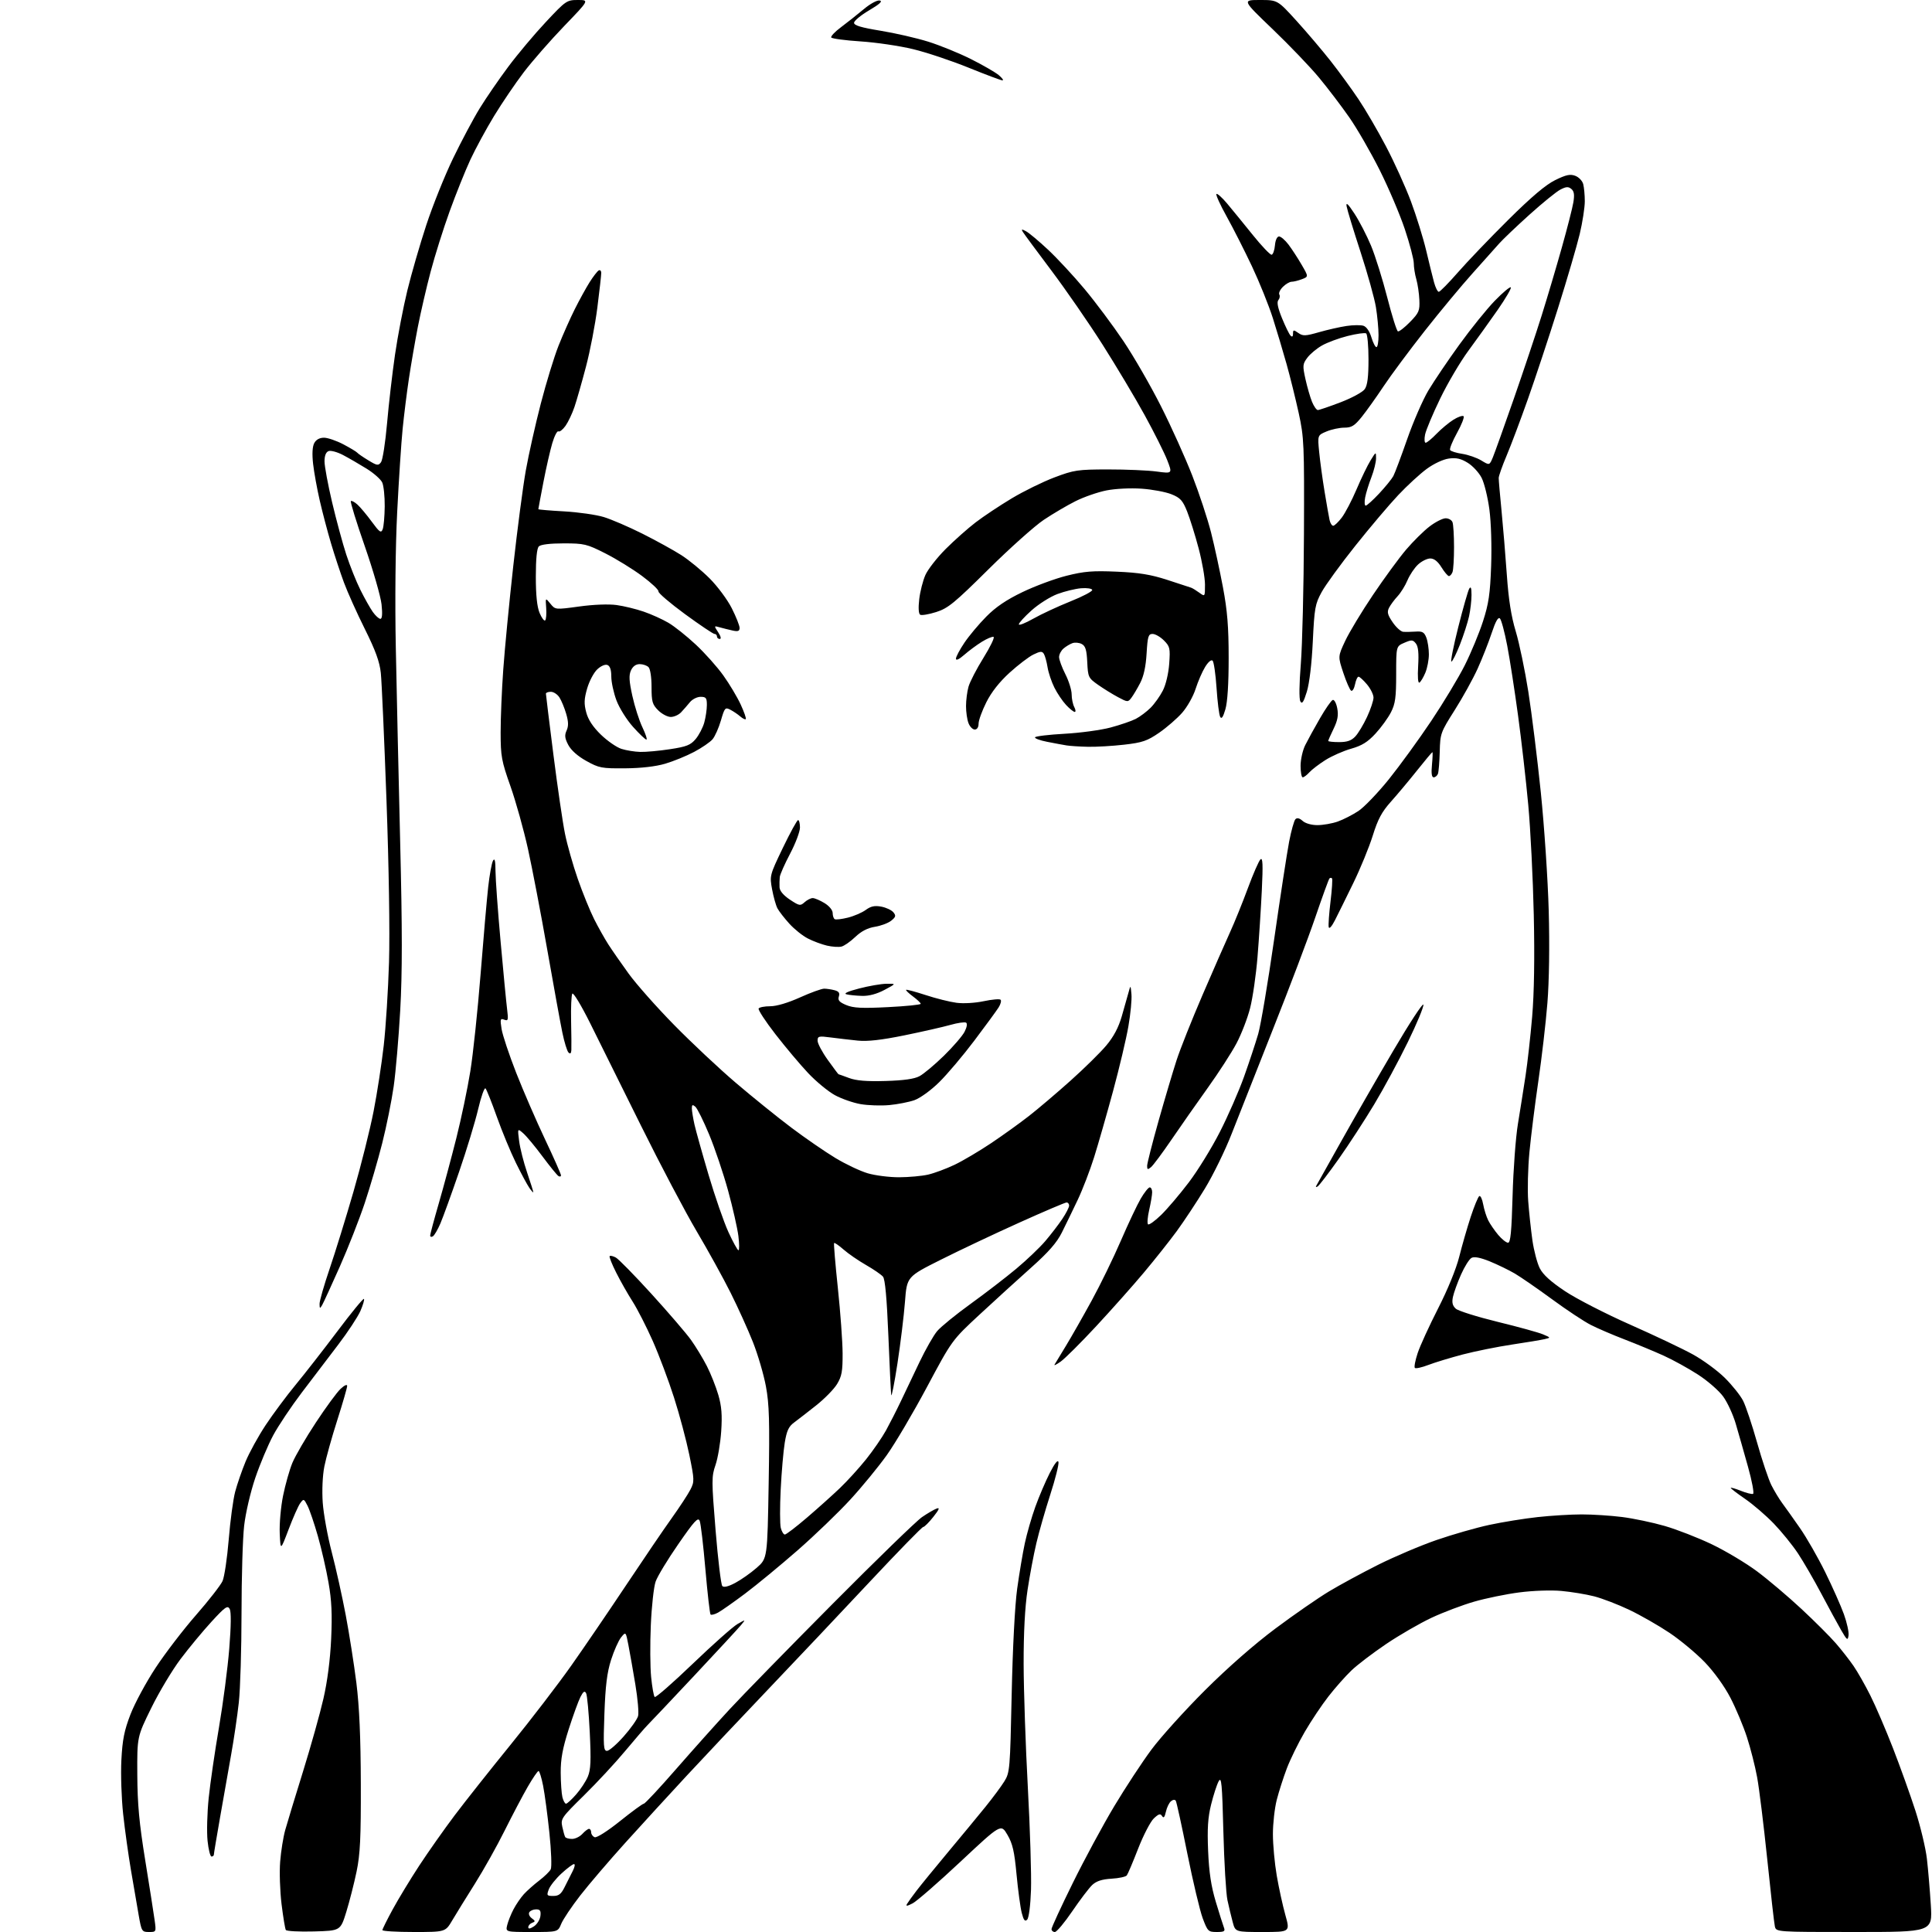 <?xml version="1.0" encoding="UTF-8" standalone="no"?>
<svg 
  version="1.1" 
  xmlns="http://www.w3.org/2000/svg" 
  xmlns:xlink="http://www.w3.org/1999/xlink" 
  xmlns:svg="http://www.w3.org/2000/svg"
  xmlns:rdf="http://www.w3.org/1999/02/22-rdf-syntax-ns#"
  xmlns:cc="http://creativecommons.org/ns#"
  xmlns:dc="http://purl.org/dc/elements/1.1/"
  viewBox="0 0 768 768"
  width="768"
  height="768"
>
<style>svg {background-color: white; }</style>"
<path stroke="none" fill="black" fill-rule="evenodd" d="M59.21,768.00C56.40,768.00 56.26,767.77 55.12,761.25C54.47,757.54 53.10,749.55 52.07,743.50C51.04,737.45 49.64,727.40 48.96,721.16C48.28,714.93 47.96,705.25 48.25,699.66C48.67,691.52 49.39,687.90 51.88,681.46C53.59,677.04 58.08,668.71 61.87,662.96C65.65,657.21 72.88,647.77 77.93,642.00C82.98,636.23 87.71,630.15 88.46,628.50C89.20,626.85 90.31,619.42 90.92,612.00C91.52,604.58 92.68,596.02 93.48,593.00C94.28,589.98 96.14,584.58 97.62,581.00C99.10,577.42 102.69,570.90 105.60,566.50C108.52,562.10 113.87,554.90 117.50,550.50C121.13,546.10 128.62,536.50 134.14,529.17C139.65,521.83 144.39,516.06 144.67,516.33C144.94,516.61 144.30,518.78 143.25,521.17C142.19,523.55 138.24,529.55 134.47,534.50C130.70,539.45 124.17,548.03 119.97,553.56C115.77,559.09 110.66,566.74 108.60,570.56C106.55,574.38 103.34,582.01 101.47,587.51C99.57,593.12 97.62,601.48 97.05,606.51C96.48,611.46 96.01,627.11 96.01,641.29C96.00,655.47 95.52,671.45 94.93,676.79C94.34,682.13 92.97,691.45 91.88,697.50C90.80,703.55 88.81,714.80 87.47,722.50C86.12,730.20 85.01,736.84 85.01,737.25C85.00,737.66 84.59,738.00 84.08,738.00C83.57,738.00 82.86,735.19 82.51,731.75C82.15,728.31 82.35,720.64 82.96,714.71C83.58,708.77 85.41,696.17 87.04,686.71C88.66,677.24 90.51,663.15 91.13,655.40C91.87,646.23 91.92,640.69 91.30,639.56C90.46,638.07 89.46,638.78 84.06,644.67C80.61,648.43 75.08,655.10 71.77,659.50C68.46,663.90 63.22,672.65 60.13,678.95C54.50,690.40 54.50,690.40 54.58,705.45C54.64,717.19 55.33,724.68 57.73,739.50C59.42,749.95 61.10,760.64 61.46,763.25C62.12,767.98 62.11,768.00 59.21,768.00zM124.75,767.78C118.93,767.94 113.92,767.67 113.62,767.19C113.32,766.71 112.56,762.09 111.92,756.91C111.29,751.73 111.04,744.12 111.37,740.00C111.70,735.88 112.60,730.25 113.37,727.50C114.14,724.75 117.31,714.30 120.43,704.28C123.54,694.27 127.20,681.22 128.56,675.28C130.14,668.42 131.26,659.77 131.64,651.50C132.09,641.68 131.84,636.20 130.59,629.10C129.69,623.92 127.78,615.60 126.35,610.60C124.92,605.59 123.08,600.18 122.25,598.56C120.81,595.73 120.70,595.69 119.34,597.55C118.57,598.60 116.49,603.29 114.72,607.97C111.50,616.46 111.50,616.46 111.20,609.53C111.03,605.72 111.63,598.98 112.53,594.55C113.43,590.12 115.09,584.25 116.23,581.50C117.37,578.75 121.56,571.55 125.55,565.50C129.53,559.45 133.96,553.41 135.40,552.08C136.94,550.64 138.00,550.18 138.00,550.94C138.00,551.65 136.23,557.77 134.07,564.54C131.90,571.31 129.59,579.60 128.93,582.96C128.22,586.56 127.96,592.47 128.29,597.29C128.61,601.81 130.22,610.67 131.87,617.00C133.53,623.33 136.03,634.58 137.43,642.00C138.83,649.42 140.74,661.58 141.67,669.00C142.84,678.40 143.38,690.54 143.43,709.00C143.49,730.63 143.18,737.06 141.74,744.00C140.77,748.67 138.93,755.88 137.66,760.00C135.34,767.50 135.34,767.50 124.75,767.78zM164.52,768.00C157.64,768.00 152.01,767.66 152.01,767.25C152.02,766.84 153.86,763.12 156.11,759.00C158.35,754.88 163.10,747.05 166.66,741.61C170.22,736.18 176.56,727.18 180.75,721.61C184.94,716.05 194.96,703.40 203.01,693.50C211.06,683.60 221.93,669.42 227.16,662.00C232.39,654.58 242.21,640.17 248.98,630.00C255.75,619.83 263.86,607.90 267.01,603.50C270.15,599.10 273.50,593.99 274.44,592.15C276.08,588.95 276.06,588.33 274.01,578.30C272.82,572.53 270.10,562.30 267.94,555.57C265.79,548.83 261.98,538.70 259.48,533.05C256.97,527.40 253.37,520.36 251.48,517.40C249.59,514.45 246.65,509.28 244.96,505.91C243.26,502.55 242.08,499.58 242.35,499.32C242.61,499.05 243.72,499.31 244.80,499.89C245.88,500.47 252.26,506.98 258.97,514.35C265.68,521.72 272.74,529.94 274.67,532.62C276.59,535.31 279.44,540.00 281.00,543.05C282.56,546.11 284.60,551.27 285.55,554.52C286.85,559.01 287.13,562.49 286.69,568.97C286.37,573.66 285.35,579.69 284.42,582.37C282.84,586.94 282.84,588.51 284.46,608.37C285.41,619.99 286.61,629.94 287.13,630.48C287.73,631.12 289.55,630.68 292.28,629.22C294.60,627.99 298.42,625.30 300.78,623.24C305.05,619.50 305.05,619.50 305.56,589.62C305.98,564.88 305.79,558.25 304.47,551.12C303.59,546.38 301.26,538.45 299.30,533.50C297.34,528.55 293.35,519.74 290.44,513.92C287.54,508.11 281.45,497.08 276.92,489.42C272.39,481.77 262.45,462.90 254.82,447.50C247.19,432.10 238.08,413.74 234.57,406.69C231.05,399.63 227.88,394.38 227.50,395.00C227.12,395.61 226.91,400.48 227.02,405.81C227.14,411.14 227.18,416.38 227.12,417.45C227.04,418.77 226.67,419.07 225.98,418.38C225.43,417.83 224.32,414.25 223.54,410.43C222.75,406.62 220.05,391.80 217.54,377.50C215.03,363.20 211.58,345.21 209.89,337.53C208.19,329.84 205.05,318.59 202.91,312.53C199.35,302.46 199.02,300.61 199.01,291.19C199.00,285.52 199.47,274.27 200.05,266.19C200.62,258.11 202.41,239.57 204.03,225.00C205.64,210.43 207.89,193.32 209.02,187.00C210.15,180.68 212.83,168.72 214.98,160.42C217.13,152.13 220.30,141.78 222.03,137.42C223.76,133.07 226.67,126.51 228.50,122.87C230.33,119.22 232.97,114.42 234.37,112.20C235.77,109.98 237.39,107.88 237.96,107.53C238.53,107.17 239.00,107.62 239.00,108.52C239.00,109.42 238.30,115.64 237.45,122.33C236.60,129.02 234.57,139.57 232.93,145.77C231.30,151.97 229.24,159.17 228.36,161.77C227.48,164.37 225.88,167.74 224.81,169.26C223.73,170.78 222.45,171.78 221.97,171.48C221.49,171.18 220.40,173.28 219.55,176.14C218.70,179.00 217.10,186.01 216.00,191.72C214.90,197.43 214.00,202.24 214.00,202.41C214.00,202.58 218.61,202.97 224.25,203.28C229.89,203.60 236.97,204.61 240.00,205.53C243.03,206.45 249.95,209.43 255.39,212.16C260.83,214.89 267.78,218.72 270.83,220.67C273.88,222.62 278.94,226.78 282.08,229.92C285.21,233.05 289.18,238.39 290.89,241.78C292.60,245.17 294.00,248.69 294.00,249.60C294.00,250.88 293.38,251.12 291.25,250.65C289.74,250.32 287.43,249.75 286.13,249.38C283.78,248.71 283.77,248.72 285.49,251.35C286.53,252.93 286.78,254.00 286.12,254.00C285.50,254.00 285.00,253.55 285.00,253.00C285.00,252.45 284.57,252.00 284.03,252.00C283.50,252.00 278.21,248.45 272.28,244.11C266.35,239.76 261.61,235.71 261.75,235.10C261.89,234.49 258.96,231.74 255.25,228.98C251.54,226.22 244.96,222.17 240.63,219.98C233.26,216.25 232.23,216.00 224.08,216.00C218.66,216.00 214.95,216.45 214.20,217.20C213.41,217.99 213.00,222.14 213.00,229.23C213.00,236.64 213.48,241.21 214.51,243.69C215.35,245.68 216.34,246.99 216.72,246.61C217.11,246.23 217.28,244.03 217.12,241.73C216.81,237.55 216.81,237.55 218.78,239.97C220.74,242.39 220.74,242.39 230.25,241.09C235.90,240.31 241.92,240.08 245.08,240.51C248.00,240.91 252.85,242.09 255.86,243.13C258.88,244.16 263.30,246.16 265.69,247.56C268.09,248.96 273.00,252.88 276.62,256.26C280.23,259.64 285.16,265.16 287.56,268.54C289.97,271.91 293.06,277.08 294.43,280.04C295.80,283.00 296.71,285.62 296.46,285.87C296.22,286.12 295.22,285.63 294.26,284.79C293.29,283.95 291.52,282.75 290.32,282.13C288.28,281.07 288.04,281.34 286.58,286.38C285.72,289.34 284.22,292.71 283.26,293.86C282.29,295.01 278.98,297.28 275.91,298.90C272.83,300.53 267.66,302.64 264.41,303.59C260.65,304.70 254.85,305.37 248.50,305.42C239.18,305.49 238.13,305.30 233.09,302.50C229.68,300.61 227.03,298.26 225.91,296.14C224.51,293.49 224.37,292.29 225.23,290.40C226.03,288.63 225.99,286.89 225.07,283.75C224.39,281.41 223.18,278.49 222.39,277.25C221.60,276.01 220.06,275.00 218.98,275.00C217.89,275.00 217.00,275.34 217.01,275.75C217.01,276.16 218.35,287.07 219.99,300.00C221.63,312.93 223.70,327.09 224.60,331.47C225.49,335.86 227.78,343.93 229.69,349.41C231.60,354.89 234.52,362.07 236.18,365.37C237.85,368.67 240.39,373.19 241.83,375.43C243.27,377.67 246.89,382.88 249.87,387.00C252.85,391.12 260.96,400.29 267.90,407.36C274.83,414.43 285.90,424.82 292.50,430.44C299.10,436.07 309.02,444.08 314.55,448.24C320.08,452.40 327.96,457.83 332.05,460.30C336.15,462.78 341.94,465.52 344.93,466.40C347.92,467.28 353.54,467.99 357.43,467.98C361.32,467.96 366.51,467.49 368.97,466.92C371.43,466.35 376.16,464.59 379.47,463.01C382.79,461.42 389.32,457.55 394.00,454.42C398.68,451.28 405.43,446.43 409.00,443.64C412.57,440.86 420.00,434.55 425.50,429.63C431.00,424.71 437.42,418.40 439.77,415.59C442.69,412.11 444.64,408.44 445.92,404.00C446.95,400.43 448.16,396.15 448.61,394.50C449.43,391.50 449.43,391.50 449.77,395.22C449.96,397.26 449.42,402.99 448.56,407.94C447.71,412.89 444.96,424.49 442.46,433.72C439.96,442.95 436.57,454.77 434.93,460.00C433.29,465.23 430.35,472.88 428.39,477.00C426.43,481.12 423.60,486.97 422.09,489.98C420.10,493.97 416.79,497.75 409.93,503.87C404.74,508.49 395.54,516.88 389.47,522.50C378.43,532.74 378.43,532.74 368.47,551.39C362.99,561.65 355.80,573.83 352.50,578.45C349.20,583.07 342.68,591.03 338.00,596.12C333.32,601.22 323.89,610.30 317.03,616.30C310.16,622.30 300.79,630.03 296.19,633.48C291.59,636.93 286.74,640.33 285.42,641.04C284.09,641.76 282.76,642.09 282.46,641.79C282.16,641.49 281.24,633.43 280.41,623.87C279.59,614.32 278.57,605.63 278.14,604.58C277.50,602.98 276.06,604.53 269.66,613.78C265.42,619.89 261.35,626.61 260.62,628.70C259.89,630.79 259.03,638.58 258.71,646.00C258.38,653.42 258.44,662.74 258.84,666.70C259.24,670.66 259.87,674.21 260.25,674.58C260.62,674.95 267.42,669.01 275.37,661.38C283.32,653.75 291.32,646.64 293.16,645.58C296.50,643.67 296.50,643.67 294.50,646.07C293.40,647.40 285.11,656.36 276.08,665.99C267.05,675.62 258.72,684.43 257.58,685.57C256.44,686.71 252.35,691.44 248.50,696.07C244.65,700.71 237.29,708.63 232.16,713.68C223.20,722.48 222.84,723.00 223.52,726.18C223.91,728.01 224.43,729.84 224.68,730.25C224.92,730.66 226.15,731.00 227.40,731.00C228.66,731.00 230.50,730.10 231.50,729.00C232.50,727.90 233.69,727.00 234.15,727.00C234.62,727.00 235.00,727.63 235.00,728.39C235.00,729.16 235.63,730.03 236.40,730.32C237.20,730.63 241.51,727.89 246.45,723.93C251.20,720.12 255.46,717.00 255.92,717.00C256.39,717.00 262.16,710.81 268.75,703.25C275.35,695.69 284.91,685.00 290.00,679.50C295.09,674.00 313.48,655.17 330.88,637.66C348.27,620.15 364.30,604.59 366.50,603.08C368.70,601.57 371.33,600.04 372.34,599.67C373.69,599.17 373.34,600.05 371.00,603.00C369.26,605.20 367.45,607.00 366.99,607.00C366.52,607.00 357.00,616.77 345.82,628.70C334.64,640.64 316.47,659.88 305.44,671.45C294.41,683.03 279.79,698.53 272.94,705.91C266.10,713.28 255.18,725.21 248.68,732.41C242.18,739.61 234.06,749.10 230.64,753.50C227.23,757.90 223.83,762.96 223.10,764.75C221.76,768.00 221.76,768.00 211.36,768.00C200.96,768.00 200.96,768.00 201.62,765.25C201.99,763.74 203.11,760.92 204.12,759.00C205.12,757.08 206.97,754.37 208.22,752.99C209.48,751.61 212.21,749.18 214.30,747.58C216.39,745.99 218.47,743.97 218.92,743.09C219.38,742.22 219.14,735.73 218.40,728.64C217.66,721.57 216.54,713.14 215.90,709.89C215.26,706.65 214.44,704.00 214.08,704.00C213.71,704.00 211.79,706.81 209.80,710.25C207.81,713.69 203.69,721.52 200.63,727.65C197.58,733.79 192.25,743.30 188.79,748.79C185.33,754.28 181.27,760.85 179.77,763.39C177.05,768.00 177.05,768.00 164.52,768.00zM419.32,768.00C418.59,768.00 418.00,767.48 418.00,766.84C418.00,766.20 421.79,757.98 426.42,748.59C431.05,739.19 438.48,725.42 442.93,718.00C447.38,710.58 454.03,700.45 457.71,695.50C461.38,690.55 470.94,679.96 478.94,671.97C488.04,662.90 498.57,653.66 507.00,647.37C514.42,641.83 524.01,635.19 528.31,632.61C532.60,630.02 541.38,625.27 547.81,622.04C554.24,618.82 564.68,614.38 571.02,612.19C577.35,610.00 586.80,607.29 592.02,606.17C597.23,605.05 605.87,603.65 611.21,603.07C616.55,602.48 624.44,602.00 628.74,602.00C633.04,602.00 640.25,602.46 644.77,603.03C649.29,603.60 656.93,605.20 661.74,606.59C666.56,607.98 675.00,611.27 680.50,613.90C686.00,616.54 694.10,621.38 698.50,624.67C702.90,627.95 710.82,634.66 716.09,639.57C721.37,644.48 727.54,650.65 729.81,653.28C732.08,655.90 735.24,659.95 736.84,662.28C738.43,664.60 741.43,669.86 743.49,673.98C745.56,678.09 749.62,687.54 752.51,694.98C755.40,702.41 759.41,713.61 761.43,719.86C763.44,726.11 765.48,734.66 765.97,738.86C766.46,743.06 767.16,751.34 767.53,757.25C768.19,768.00 768.19,768.00 737.12,768.00C706.04,768.00 706.04,768.00 705.53,765.75C705.25,764.51 703.89,752.48 702.50,739.00C701.10,725.52 699.30,710.90 698.49,706.50C697.69,702.10 695.85,694.90 694.42,690.50C692.99,686.10 690.03,679.06 687.85,674.86C685.50,670.33 681.37,664.60 677.70,660.78C674.29,657.24 667.98,651.98 663.67,649.09C659.36,646.20 652.16,642.08 647.67,639.94C643.18,637.80 636.88,635.38 633.67,634.56C630.47,633.74 624.61,632.78 620.66,632.42C616.60,632.05 609.37,632.30 603.99,633.00C598.77,633.67 590.68,635.33 586.01,636.68C581.33,638.03 573.71,640.91 569.06,643.09C564.41,645.27 556.31,649.95 551.06,653.49C545.80,657.04 539.57,661.78 537.21,664.04C534.85,666.30 530.75,670.93 528.10,674.33C525.45,677.72 521.19,684.09 518.64,688.48C516.09,692.87 512.89,699.39 511.53,702.98C510.17,706.57 508.37,712.18 507.53,715.46C506.69,718.74 506.00,724.87 506.00,729.08C506.00,733.29 506.69,740.73 507.53,745.62C508.37,750.50 509.91,757.54 510.95,761.25C512.85,768.00 512.85,768.00 501.96,768.00C491.08,768.00 491.08,768.00 490.03,764.10C489.45,761.96 488.51,758.02 487.93,755.35C487.36,752.68 486.63,740.42 486.31,728.10C485.82,708.89 485.55,706.03 484.43,708.10C483.71,709.42 482.37,713.56 481.44,717.31C480.15,722.51 479.87,726.87 480.25,735.81C480.61,744.34 481.44,749.80 483.30,756.00C484.71,760.67 486.16,765.29 486.54,766.25C487.10,767.71 486.64,768.00 483.68,768.00C480.31,768.00 480.05,767.74 478.09,762.52C476.97,759.51 474.23,747.98 472.00,736.90C469.78,725.82 467.71,716.33 467.39,715.83C467.06,715.29 466.26,715.37 465.48,716.02C464.73,716.64 463.83,718.52 463.46,720.20C462.97,722.40 462.55,722.88 461.94,721.91C461.28,720.83 460.61,721.02 458.67,722.84C457.33,724.10 454.53,729.49 452.45,734.81C450.38,740.14 448.34,744.95 447.92,745.50C447.51,746.05 444.77,746.64 441.83,746.81C438.04,747.04 435.83,747.76 434.18,749.30C432.91,750.50 429.34,755.20 426.25,759.74C423.16,764.28 420.05,768.00 419.32,768.00zM212.25,765.76C213.49,764.94 214.64,763.09 214.82,761.64C215.07,759.56 214.71,759.00 213.13,759.00C212.02,759.00 210.80,759.52 210.41,760.15C210.01,760.79 210.45,761.86 211.38,762.53C212.85,763.61 212.87,763.84 211.53,764.35C210.69,764.67 210.00,765.46 210.00,766.09C210.00,766.86 210.74,766.75 212.25,765.76zM408.31,763.09C407.42,763.98 406.91,763.32 406.15,760.38C405.61,758.24 404.68,751.37 404.09,745.11C403.23,735.93 402.53,732.87 400.46,729.35C397.90,724.98 397.90,724.98 381.85,740.01C373.03,748.28 364.45,755.75 362.79,756.61C360.54,757.77 359.98,757.83 360.56,756.83C360.99,756.10 362.71,753.70 364.40,751.50C366.09,749.30 371.75,742.37 376.98,736.10C382.22,729.83 388.86,721.79 391.75,718.22C394.64,714.65 398.02,710.10 399.25,708.11C401.41,704.64 401.53,703.31 402.16,673.50C402.56,654.89 403.43,638.10 404.35,631.50C405.19,625.45 406.55,617.34 407.38,613.48C408.20,609.63 410.08,603.10 411.56,598.98C413.04,594.87 415.63,588.80 417.32,585.50C419.29,581.65 420.52,580.11 420.76,581.20C420.96,582.14 419.50,587.95 417.51,594.10C415.52,600.26 413.03,608.94 411.98,613.40C410.92,617.85 409.34,626.23 408.47,632.00C407.42,638.92 406.89,648.98 406.91,661.50C406.94,671.95 407.68,694.00 408.58,710.50C409.47,727.00 410.04,745.32 409.84,751.21C409.62,757.54 408.99,762.41 408.31,763.09zM219.95,753.67C222.14,753.67 223.09,752.91 224.48,750.08C225.44,748.11 226.88,745.26 227.67,743.75C228.46,742.24 228.69,741.00 228.18,741.00C227.67,741.00 225.42,742.69 223.18,744.75C220.94,746.81 218.67,749.66 218.14,751.08C217.25,753.47 217.38,753.67 219.95,753.67zM225.00,717.00C225.44,717.00 227.25,715.35 229.02,713.32C230.80,711.30 232.90,708.10 233.69,706.20C234.83,703.46 234.99,699.87 234.44,688.63C234.06,680.86 233.41,673.86 232.99,673.08C232.41,672.00 231.87,672.37 230.73,674.58C229.91,676.19 227.80,682.00 226.04,687.49C223.64,695.00 222.86,699.27 222.89,704.67C222.91,708.63 223.22,713.02 223.57,714.43C223.93,715.84 224.57,717.00 225.00,717.00zM241.28,696.00C242.14,696.00 245.13,693.41 247.93,690.25C250.73,687.09 253.31,683.44 253.65,682.15C253.99,680.85 253.50,675.23 252.57,669.65C251.64,664.07 250.40,657.04 249.82,654.03C248.77,648.57 248.77,648.57 246.89,650.88C245.86,652.16 244.07,656.19 242.90,659.85C241.31,664.87 240.66,670.12 240.26,681.25C239.79,694.15 239.92,696.00 241.28,696.00zM734.82,650.12C734.51,652.26 734.21,652.04 731.88,648.00C730.45,645.52 726.90,639.00 723.99,633.50C721.08,628.00 716.90,620.80 714.72,617.50C712.53,614.20 708.21,608.87 705.12,605.66C702.03,602.45 696.91,598.04 693.75,595.87C690.59,593.70 688.00,591.72 688.00,591.47C688.00,591.22 689.78,591.73 691.97,592.60C694.15,593.48 696.35,594.03 696.86,593.84C697.37,593.66 696.46,588.77 694.84,583.00C693.23,577.23 691.04,569.55 689.98,565.94C688.92,562.33 686.68,557.47 684.99,555.14C683.30,552.81 678.80,548.89 674.99,546.43C671.18,543.96 665.01,540.56 661.28,538.87C657.55,537.18 650.62,534.31 645.88,532.48C641.13,530.66 635.06,528.05 632.38,526.68C629.69,525.32 622.77,520.74 617.00,516.50C611.23,512.27 604.55,507.66 602.16,506.25C599.77,504.85 595.29,502.68 592.21,501.42C588.46,499.90 586.06,499.44 584.96,500.02C584.06,500.50 582.17,503.51 580.76,506.70C579.35,509.89 577.91,513.88 577.56,515.56C577.09,517.81 577.40,519.04 578.71,520.23C579.70,521.11 587.19,523.46 595.36,525.46C603.54,527.45 611.64,529.69 613.36,530.42C616.50,531.75 616.50,531.75 614.00,532.33C612.62,532.65 606.77,533.63 601.00,534.49C595.23,535.36 586.45,537.13 581.50,538.42C576.55,539.72 570.38,541.60 567.79,542.59C565.19,543.59 562.78,544.12 562.43,543.77C562.08,543.42 562.58,540.77 563.54,537.89C564.49,535.01 568.15,527.02 571.66,520.14C575.48,512.66 578.86,504.39 580.07,499.57C581.18,495.13 583.23,488.02 584.62,483.76C586.02,479.50 587.55,475.78 588.03,475.48C588.51,475.19 589.21,476.64 589.58,478.72C589.96,480.80 590.87,483.68 591.60,485.13C592.33,486.58 594.11,489.16 595.55,490.88C597.00,492.60 598.76,494.00 599.47,494.00C600.46,494.00 600.88,489.63 601.28,475.25C601.56,464.94 602.51,452.11 603.40,446.75C604.28,441.39 605.64,432.81 606.42,427.69C607.20,422.57 608.39,411.96 609.06,404.11C609.85,394.83 610.08,380.67 609.70,363.67C609.38,349.28 608.40,329.62 607.51,320.00C606.63,310.38 604.81,294.40 603.46,284.50C602.12,274.60 600.18,262.08 599.15,256.69C598.12,251.29 596.81,246.41 596.25,245.85C595.55,245.15 594.51,246.98 592.96,251.66C591.71,255.42 589.19,261.81 587.36,265.85C585.52,269.90 581.43,277.30 578.26,282.29C572.68,291.09 572.49,291.61 572.32,298.80C572.21,302.88 571.89,306.84 571.60,307.61C571.30,308.37 570.54,309.00 569.90,309.00C569.12,309.00 568.90,307.40 569.23,304.00C569.49,301.25 569.57,299.00 569.40,299.00C569.23,299.00 566.49,302.26 563.32,306.25C560.14,310.24 555.46,315.83 552.91,318.68C549.28,322.74 547.72,325.65 545.68,332.21C544.24,336.80 540.77,345.27 537.96,351.03C535.15,356.79 531.88,363.43 530.68,365.78C529.38,368.32 528.37,369.43 528.18,368.52C528.00,367.67 528.33,363.08 528.91,358.31C529.49,353.54 529.75,349.42 529.49,349.15C529.22,348.89 528.76,348.90 528.48,349.19C528.19,349.48 525.67,356.42 522.87,364.61C520.08,372.80 512.52,392.77 506.07,409.00C499.63,425.23 492.24,443.94 489.65,450.58C487.07,457.22 482.26,467.07 478.98,472.45C475.70,477.84 470.66,485.45 467.80,489.37C464.93,493.29 458.99,500.77 454.60,506.00C450.21,511.23 441.69,520.80 435.66,527.29C429.64,533.77 423.34,540.04 421.67,541.23C420.00,542.42 418.89,542.97 419.20,542.45C419.51,541.93 421.56,538.55 423.75,534.95C425.94,531.34 430.55,523.24 433.99,516.95C437.44,510.65 442.65,499.95 445.57,493.18C448.50,486.40 452.06,478.86 453.49,476.43C454.92,473.99 456.52,472.00 457.04,472.00C457.57,472.00 458.00,472.87 458.00,473.92C458.00,474.98 457.47,478.13 456.83,480.92C456.19,483.71 455.97,486.30 456.35,486.68C456.73,487.06 459.09,485.38 461.59,482.94C464.09,480.50 469.03,474.68 472.58,470.00C476.13,465.32 481.68,456.32 484.90,450.00C488.13,443.68 492.46,433.77 494.53,428.00C496.59,422.23 499.12,414.57 500.16,411.00C501.19,407.43 504.03,390.55 506.48,373.50C508.93,356.45 511.61,338.93 512.45,334.56C513.29,330.20 514.42,326.18 514.96,325.64C515.62,324.98 516.58,325.22 517.81,326.32C518.90,327.31 521.32,328.00 523.70,328.00C525.93,328.00 529.56,327.36 531.78,326.58C533.99,325.80 537.68,323.91 539.98,322.39C542.28,320.87 547.73,315.18 552.11,309.75C556.48,304.31 564.05,293.89 568.93,286.60C573.82,279.30 579.83,269.32 582.29,264.42C584.75,259.51 588.00,251.68 589.51,247.00C591.77,240.00 592.35,236.10 592.75,224.96C593.03,217.15 592.74,207.66 592.06,202.56C591.42,197.68 590.02,192.01 588.97,189.95C587.92,187.89 585.44,185.20 583.46,183.98C580.75,182.30 578.90,181.88 575.95,182.28C573.67,182.59 570.00,184.30 567.15,186.39C564.46,188.36 559.36,193.05 555.82,196.81C552.27,200.57 544.61,209.61 538.80,216.91C532.98,224.20 526.95,232.50 525.39,235.34C522.78,240.09 522.50,241.65 521.86,255.00C521.44,263.86 520.51,271.62 519.49,274.95C518.20,279.13 517.59,280.03 516.91,278.80C516.38,277.85 516.45,271.80 517.10,263.85C517.69,256.51 518.25,233.40 518.34,212.50C518.49,176.52 518.38,173.95 516.26,164.21C515.02,158.56 512.85,149.78 511.43,144.71C510.01,139.65 507.54,131.40 505.95,126.38C504.35,121.37 500.63,112.14 497.68,105.88C494.72,99.62 490.21,90.72 487.64,86.10C485.07,81.48 483.23,77.44 483.55,77.12C483.87,76.80 485.79,78.51 487.82,80.93C489.84,83.35 494.43,88.96 498.00,93.40C501.57,97.84 504.95,101.38 505.50,101.26C506.05,101.14 506.64,99.46 506.81,97.52C506.99,95.43 507.66,94.00 508.44,94.00C509.17,94.00 510.87,95.46 512.22,97.25C513.56,99.04 515.91,102.63 517.42,105.24C520.18,109.98 520.18,109.98 517.52,110.99C516.06,111.55 514.22,112.00 513.43,112.00C512.65,112.00 511.08,112.92 509.96,114.04C508.84,115.16 508.21,116.53 508.55,117.08C508.89,117.63 508.72,118.63 508.17,119.29C507.49,120.12 507.94,122.37 509.61,126.47C510.95,129.75 512.48,132.88 513.02,133.42C513.66,134.06 514.00,133.79 514.00,132.64C514.00,131.06 514.21,131.03 516.09,132.35C517.93,133.64 518.89,133.61 524.34,132.05C527.73,131.08 532.64,129.97 535.26,129.58C537.88,129.19 540.91,129.15 541.99,129.50C543.17,129.87 544.43,131.70 545.14,134.06C545.79,136.23 546.70,138.00 547.16,138.00C547.62,138.00 548.00,135.86 547.99,133.25C547.99,130.64 547.52,125.63 546.95,122.11C546.38,118.60 543.62,108.70 540.82,100.11C538.02,91.53 535.53,83.38 535.30,82.00C534.99,80.21 535.87,81.03 538.41,84.91C540.36,87.89 543.32,93.63 545.01,97.67C546.69,101.71 549.58,110.96 551.45,118.23C553.31,125.50 555.22,131.57 555.70,131.73C556.18,131.89 558.34,130.21 560.50,128.00C564.06,124.35 564.41,123.53 564.22,119.24C564.11,116.63 563.56,112.93 563.01,111.01C562.45,109.09 562.00,106.22 562.00,104.63C562.00,103.05 560.40,96.97 558.45,91.13C556.50,85.28 552.00,74.71 548.45,67.62C544.90,60.54 539.45,51.09 536.33,46.62C533.22,42.16 527.82,35.05 524.32,30.84C520.83,26.62 512.53,17.96 505.88,11.59C493.78,0.00 493.78,0.00 500.82,-0.00C507.85,-0.00 507.85,-0.00 515.35,8.25C519.47,12.79 525.56,19.96 528.89,24.18C532.22,28.41 537.21,35.25 539.98,39.38C542.76,43.51 547.71,51.99 550.98,58.23C554.26,64.46 558.70,74.27 560.86,80.03C563.01,85.79 565.73,94.55 566.91,99.50C568.08,104.45 569.50,110.19 570.06,112.25C570.62,114.31 571.47,116.00 571.94,116.00C572.41,116.00 575.84,112.51 579.57,108.25C583.29,103.99 592.29,94.59 599.57,87.37C608.81,78.21 614.45,73.44 618.24,71.58C622.55,69.47 624.19,69.12 626.20,69.89C627.59,70.41 629.01,71.89 629.35,73.17C629.69,74.45 629.98,77.53 629.98,80.00C629.98,82.47 629.08,88.33 627.97,93.00C626.85,97.67 622.97,110.95 619.33,122.50C615.70,134.05 610.31,150.32 607.36,158.65C604.41,166.99 600.60,177.11 598.89,181.15C597.18,185.19 595.77,189.18 595.76,190.00C595.75,190.82 596.25,196.68 596.88,203.00C597.50,209.32 598.45,220.80 598.99,228.50C599.68,238.37 600.73,245.01 602.54,251.00C603.95,255.68 606.20,266.48 607.54,275.00C608.88,283.52 611.11,301.52 612.50,315.00C613.88,328.48 615.30,349.62 615.64,362.00C616.02,375.85 615.82,389.99 615.11,398.79C614.48,406.65 612.86,420.60 611.51,429.79C610.17,438.98 608.57,451.68 607.97,458.00C607.37,464.32 607.15,473.10 607.49,477.50C607.82,481.90 608.57,488.87 609.15,493.00C609.74,497.12 611.06,502.15 612.09,504.17C613.39,506.72 616.50,509.53 622.23,513.34C626.78,516.35 638.38,522.30 648.00,526.56C657.62,530.82 668.85,536.14 672.94,538.40C677.03,540.65 682.76,544.86 685.67,547.75C688.58,550.64 691.84,554.72 692.91,556.82C693.98,558.92 696.48,566.39 698.46,573.41C700.44,580.44 703.00,588.06 704.14,590.35C705.29,592.63 707.23,595.85 708.45,597.50C709.68,599.15 712.85,603.61 715.50,607.42C718.15,611.22 722.66,619.10 725.53,624.92C728.40,630.74 731.74,638.25 732.96,641.62C734.18,644.99 735.02,648.81 734.82,650.12zM311.99,610.00C312.51,610.00 316.44,607.00 320.72,603.33C325.00,599.67 330.90,594.38 333.83,591.58C336.76,588.79 341.45,583.63 344.26,580.13C347.06,576.63 350.63,571.45 352.19,568.63C353.74,565.81 356.41,560.58 358.11,557.00C359.81,553.42 363.16,546.40 365.55,541.38C367.95,536.37 371.09,530.85 372.54,529.13C373.99,527.41 379.98,522.53 385.84,518.30C391.70,514.07 399.88,507.78 404.00,504.33C408.12,500.89 413.30,495.95 415.50,493.37C417.70,490.79 420.74,486.84 422.25,484.59C423.76,482.34 424.99,479.94 425.00,479.25C425.00,478.56 424.54,478.00 423.98,478.00C423.42,478.00 414.99,481.59 405.23,485.99C395.48,490.38 381.43,497.02 374.00,500.75C360.50,507.52 360.50,507.52 359.74,517.51C359.32,523.00 357.97,534.02 356.75,542.00C355.52,549.98 354.41,555.60 354.27,554.50C354.13,553.40 353.61,542.71 353.13,530.75C352.53,516.09 351.84,508.51 351.01,507.51C350.32,506.68 347.28,504.59 344.24,502.85C341.21,501.11 337.19,498.35 335.33,496.71C333.46,495.07 331.77,493.91 331.57,494.12C331.37,494.33 332.04,502.38 333.06,512.00C334.08,521.62 334.93,533.33 334.95,538.00C334.98,545.09 334.62,547.11 332.74,550.19C331.51,552.22 327.76,556.04 324.41,558.69C321.07,561.34 317.11,564.40 315.63,565.50C313.50,567.07 312.72,568.78 311.95,573.50C311.41,576.80 310.68,585.17 310.34,592.10C309.99,599.02 310.01,605.89 310.37,607.35C310.74,608.81 311.47,610.00 311.99,610.00zM128.04,518.82C127.18,520.29 127.06,520.23 127.03,518.33C127.01,517.14 128.82,510.84 131.04,504.33C133.26,497.82 137.53,484.01 140.53,473.64C143.52,463.27 147.11,448.92 148.51,441.75C149.91,434.59 151.72,422.83 152.54,415.61C153.36,408.40 154.31,393.50 154.64,382.50C155.00,370.58 154.59,344.53 153.63,318.00C152.74,293.52 151.73,270.81 151.38,267.52C150.91,263.07 149.29,258.60 145.02,250.02C141.86,243.68 138.12,235.35 136.70,231.50C135.28,227.65 132.98,220.68 131.59,216.00C130.20,211.32 128.18,203.68 127.11,199.00C126.03,194.32 124.84,187.75 124.46,184.39C124.02,180.44 124.18,177.54 124.92,176.14C125.66,174.76 127.03,174.00 128.79,174.00C130.29,174.00 133.76,175.19 136.51,176.64C139.25,178.09 141.72,179.58 142.00,179.94C142.28,180.31 144.25,181.67 146.39,182.97C149.92,185.12 150.39,185.19 151.47,183.72C152.12,182.82 153.19,175.89 153.86,168.30C154.52,160.71 155.94,148.43 157.02,141.00C158.10,133.57 160.31,122.08 161.93,115.45C163.55,108.82 166.94,97.12 169.46,89.45C171.98,81.78 176.76,69.88 180.08,63.00C183.40,56.12 188.19,47.12 190.73,43.00C193.27,38.88 198.37,31.45 202.07,26.50C205.76,21.55 212.47,13.56 216.98,8.75C224.95,0.24 225.31,-0.00 229.72,-0.00C234.25,0.00 234.25,0.00 224.29,10.34C218.81,16.03 211.59,24.29 208.23,28.69C204.88,33.09 199.56,40.93 196.41,46.10C193.26,51.27 189.02,59.10 186.97,63.50C184.93,67.90 181.23,77.12 178.74,84.00C176.25,90.88 172.85,101.67 171.18,108.00C169.50,114.33 167.22,124.22 166.09,130.00C164.97,135.78 163.37,145.00 162.55,150.50C161.72,156.00 160.60,165.00 160.05,170.50C159.50,176.00 158.53,190.85 157.89,203.50C157.19,217.38 156.97,238.79 157.34,257.50C157.67,274.55 158.46,309.43 159.08,335.02C159.93,369.53 159.93,386.70 159.10,401.52C158.48,412.51 157.31,426.18 156.49,431.90C155.67,437.63 153.63,447.75 151.95,454.40C150.27,461.06 147.14,471.77 145.00,478.21C142.85,484.65 138.38,496.05 135.06,503.53C131.74,511.01 128.58,517.89 128.04,518.82zM293.55,497.00C293.92,497.00 293.91,494.45 293.52,491.33C293.13,488.21 291.29,480.12 289.44,473.34C287.58,466.56 284.20,456.53 281.92,451.04C279.64,445.55 277.15,440.54 276.39,439.91C275.29,438.99 275.01,439.14 275.02,440.63C275.04,441.66 275.51,444.52 276.06,447.00C276.62,449.48 279.14,458.48 281.66,467.00C284.18,475.52 287.73,485.76 289.55,489.75C291.38,493.74 293.18,497.00 293.55,497.00zM172.08,491.45C171.49,491.82 171.00,491.68 171.00,491.15C171.00,490.62 172.54,484.85 174.43,478.34C176.32,471.83 179.46,460.13 181.42,452.35C183.37,444.57 185.87,432.65 186.96,425.85C188.06,419.06 189.88,401.80 191.02,387.50C192.15,373.20 193.52,357.50 194.06,352.62C194.61,347.73 195.47,343.01 195.99,342.12C196.67,340.97 196.95,342.18 196.97,346.32C196.99,349.53 197.90,362.13 199.00,374.32C200.09,386.52 201.26,398.64 201.59,401.25C202.12,405.50 202.00,405.94 200.44,405.34C198.88,404.74 198.77,405.14 199.39,409.06C199.78,411.48 202.39,419.31 205.20,426.48C208.01,433.64 213.17,445.53 216.66,452.90C220.15,460.26 223.00,466.70 223.00,467.21C223.00,467.71 222.55,467.84 221.99,467.50C221.44,467.15 218.58,463.64 215.64,459.69C212.70,455.73 209.26,451.60 208.00,450.50C205.71,448.50 205.71,448.50 206.37,453.63C206.74,456.45 208.15,462.04 209.52,466.05C210.88,470.07 212.00,473.60 212.00,473.90C212.00,474.20 211.30,473.45 210.45,472.23C209.60,471.02 207.18,466.53 205.08,462.26C202.98,457.99 199.58,449.77 197.52,444.00C195.47,438.23 193.43,433.12 193.00,432.66C192.57,432.19 191.25,435.89 190.08,440.88C188.91,445.87 185.49,457.13 182.47,465.90C179.46,474.67 176.13,483.85 175.08,486.31C174.03,488.77 172.68,491.08 172.08,491.45zM523.79,471.63C523.19,472.00 522.93,471.90 523.22,471.40C523.51,470.91 527.90,463.07 532.97,454.00C538.04,444.93 547.44,428.57 553.85,417.67C560.26,406.76 565.64,398.53 565.82,399.38C565.99,400.22 563.22,406.90 559.65,414.21C556.09,421.52 550.07,432.68 546.27,439.00C542.47,445.32 536.11,455.10 532.13,460.73C528.15,466.35 524.39,471.26 523.79,471.63zM457.56,463.95C456.25,465.04 456.00,464.96 456.00,463.46C456.00,462.48 458.05,454.43 460.54,445.59C463.04,436.74 466.26,425.90 467.69,421.50C469.11,417.10 473.77,405.40 478.03,395.50C482.30,385.60 487.23,374.35 488.99,370.50C490.75,366.65 493.92,358.83 496.03,353.12C498.14,347.41 500.40,342.23 501.05,341.62C501.97,340.76 502.09,343.61 501.59,354.00C501.23,361.43 500.46,373.32 499.88,380.42C499.30,387.53 497.98,396.67 496.94,400.72C495.91,404.78 493.46,411.12 491.50,414.80C489.55,418.49 484.40,426.45 480.06,432.50C475.73,438.55 469.24,447.81 465.65,453.08C462.06,458.34 458.42,463.24 457.56,463.95zM353.48,439.29C350.19,439.59 345.08,439.42 342.11,438.91C339.15,438.40 334.55,436.79 331.88,435.34C329.21,433.88 324.43,429.94 321.26,426.58C318.09,423.22 312.24,416.26 308.26,411.13C304.27,405.99 301.26,401.38 301.57,400.89C301.87,400.40 303.95,400.00 306.18,400.00C308.69,400.00 313.23,398.65 318.00,396.50C322.26,394.57 326.60,393.01 327.63,393.01C328.66,393.02 330.53,393.30 331.78,393.64C333.46,394.09 333.90,394.74 333.45,396.14C332.98,397.62 333.63,398.37 336.41,399.53C339.24,400.71 342.59,400.88 352.98,400.35C360.14,399.99 366.00,399.40 366.00,399.03C366.00,398.67 364.61,397.35 362.92,396.10C361.23,394.85 360.00,393.67 360.19,393.47C360.39,393.28 363.88,394.22 367.96,395.55C372.03,396.89 377.55,398.27 380.21,398.62C382.96,398.99 387.63,398.72 391.05,397.99C394.35,397.29 397.36,397.03 397.75,397.41C398.13,397.80 397.78,399.17 396.97,400.46C396.16,401.75 391.82,407.69 387.32,413.65C382.82,419.62 376.52,427.07 373.32,430.21C370.03,433.45 365.75,436.54 363.48,437.34C361.26,438.11 356.76,438.99 353.48,439.29zM352.00,429.71C359.23,429.50 363.44,428.91 365.51,427.80C367.17,426.92 371.52,423.27 375.19,419.70C378.85,416.12 382.55,411.83 383.42,410.16C384.36,408.33 384.61,406.88 384.03,406.52C383.50,406.19 380.69,406.60 377.78,407.42C374.88,408.24 366.65,410.11 359.50,411.57C350.35,413.43 344.87,414.05 341.00,413.66C337.98,413.35 333.14,412.79 330.25,412.41C325.45,411.78 325.00,411.89 325.00,413.70C325.00,414.78 326.82,418.22 329.06,421.34C331.29,424.45 333.20,427.01 333.31,427.02C333.41,427.02 335.30,427.70 337.50,428.52C340.36,429.59 344.49,429.93 352.00,429.71zM342.70,395.88C340.39,395.82 337.60,395.54 336.51,395.26C335.21,394.94 336.95,394.12 341.51,392.94C345.35,391.94 350.25,391.09 352.40,391.06C356.30,391.00 356.30,391.00 351.60,393.50C348.53,395.13 345.43,395.96 342.70,395.88zM334.50,376.28C333.40,376.55 330.81,376.38 328.73,375.90C326.66,375.42 323.26,374.15 321.17,373.08C319.07,372.02 315.74,369.35 313.76,367.16C311.78,364.97 309.66,362.24 309.05,361.09C308.44,359.95 307.48,356.54 306.92,353.53C305.92,348.11 305.97,347.92 311.20,337.03C314.12,330.97 316.84,326.00 317.25,326.00C317.66,326.00 318.00,327.33 318.00,328.95C318.00,330.58 316.24,335.25 314.08,339.35C311.93,343.44 310.07,347.62 309.97,348.64C309.86,349.66 309.82,351.51 309.88,352.74C309.96,354.17 311.45,355.93 314.01,357.63C317.76,360.11 318.15,360.18 319.84,358.64C320.84,357.74 322.30,357.00 323.08,357.00C323.86,357.01 325.96,357.90 327.75,358.99C329.63,360.14 331.00,361.79 331.00,362.93C331.00,364.00 331.36,365.11 331.81,365.38C332.26,365.66 334.62,365.38 337.06,364.77C339.50,364.16 342.70,362.78 344.17,361.70C346.17,360.23 347.70,359.91 350.32,360.40C352.23,360.76 354.39,361.77 355.12,362.64C356.23,363.99 356.11,364.50 354.28,365.98C353.09,366.94 350.18,368.03 347.81,368.41C344.90,368.87 342.37,370.18 340.00,372.44C338.07,374.28 335.60,376.01 334.50,376.28zM517.85,309.00C517.38,309.00 517.00,306.95 517.00,304.45C517.00,301.95 517.83,298.24 518.85,296.20C519.86,294.17 522.49,289.37 524.70,285.55C526.90,281.73 529.19,278.44 529.79,278.24C530.39,278.04 531.20,279.53 531.58,281.57C532.10,284.35 531.74,286.35 530.14,289.66C528.96,292.08 528.00,294.27 528.00,294.53C528.00,294.79 529.95,295.00 532.33,295.00C535.52,295.00 537.20,294.41 538.76,292.75C539.92,291.51 542.02,288.02 543.42,285.00C544.83,281.98 545.98,278.52 545.99,277.33C546.00,276.13 544.83,273.77 543.41,272.08C541.99,270.38 540.47,269.00 540.04,269.00C539.60,269.00 538.97,270.38 538.64,272.07C538.30,273.75 537.60,274.87 537.09,274.56C536.58,274.24 535.18,271.05 533.99,267.47C531.83,260.97 531.83,260.97 534.76,254.73C536.37,251.31 541.32,243.10 545.77,236.50C550.21,229.90 556.14,221.80 558.94,218.50C561.75,215.20 565.95,211.05 568.27,209.28C570.60,207.50 573.46,206.04 574.64,206.03C575.82,206.01 577.06,206.71 577.39,207.58C577.73,208.45 578.00,212.91 578.00,217.50C578.00,222.09 577.73,226.55 577.39,227.42C577.06,228.29 576.42,229.00 575.97,229.00C575.53,229.00 574.19,227.43 573.00,225.50C571.55,223.16 570.08,222.00 568.56,222.00C567.31,222.00 565.13,223.08 563.70,224.40C562.28,225.72 560.39,228.54 559.50,230.65C558.62,232.77 556.85,235.62 555.57,237.00C554.29,238.38 552.76,240.44 552.17,241.59C551.30,243.28 551.57,244.38 553.59,247.34C554.95,249.35 556.84,251.07 557.79,251.15C558.73,251.23 560.96,251.19 562.75,251.07C565.43,250.88 566.16,251.30 567.00,253.49C567.55,254.94 568.00,257.92 568.00,260.10C568.00,262.28 567.37,265.57 566.60,267.41C565.83,269.25 564.78,271.02 564.25,271.34C563.67,271.70 563.47,269.13 563.74,264.71C564.04,259.64 563.78,257.00 562.84,255.81C561.64,254.29 561.15,254.26 558.25,255.51C555.00,256.90 555.00,256.90 555.00,267.99C555.00,277.23 554.66,279.76 552.93,283.14C551.79,285.37 549.03,289.18 546.79,291.61C543.69,294.97 541.38,296.41 537.11,297.62C534.03,298.49 529.43,300.52 526.89,302.12C524.36,303.72 521.48,305.92 520.49,307.01C519.50,308.11 518.31,309.00 517.85,309.00zM254.50,298.90C256.70,298.96 262.02,298.48 266.32,297.82C272.91,296.82 274.50,296.19 276.53,293.79C277.84,292.22 279.39,289.26 279.96,287.22C280.52,285.17 280.99,282.04 280.99,280.25C281.00,277.45 280.66,277.00 278.49,277.00C277.11,277.00 275.20,277.97 274.24,279.15C273.28,280.33 271.71,282.13 270.75,283.15C269.79,284.17 267.94,285.00 266.64,285.00C265.34,285.00 263.09,283.81 261.64,282.36C259.32,280.04 259.00,278.93 259.00,273.06C259.00,269.21 258.49,265.89 257.80,265.20C257.14,264.54 255.56,264.00 254.28,264.00C252.78,264.00 251.56,264.88 250.82,266.49C249.94,268.43 250.06,270.66 251.37,276.62C252.29,280.82 254.09,286.45 255.38,289.13C256.66,291.81 257.37,294.00 256.95,294.00C256.53,294.00 254.14,291.73 251.65,288.95C249.15,286.18 246.18,281.43 245.05,278.41C243.92,275.40 243.00,271.13 243.00,268.93C243.00,266.25 242.49,264.74 241.45,264.34C240.55,264.00 238.85,264.73 237.42,266.08C236.05,267.36 234.25,270.76 233.41,273.65C232.19,277.87 232.11,279.72 233.04,283.19C233.82,286.12 235.69,288.95 238.87,292.04C241.45,294.54 245.12,297.08 247.03,297.69C248.94,298.30 252.30,298.84 254.50,298.90zM432.50,296.86C429.20,296.79 425.38,296.54 424.00,296.32C422.62,296.10 419.13,295.45 416.24,294.88C413.34,294.32 411.19,293.50 411.45,293.08C411.72,292.65 417.01,292.02 423.22,291.68C429.42,291.34 437.65,290.22 441.50,289.19C445.35,288.16 449.86,286.61 451.52,285.75C453.18,284.89 455.81,282.91 457.37,281.36C458.93,279.80 461.12,276.72 462.25,274.51C463.45,272.17 464.50,267.72 464.78,263.83C465.22,257.68 465.06,256.97 462.67,254.58C461.25,253.16 459.23,252.00 458.17,252.00C456.49,252.00 456.20,252.94 455.79,259.75C455.49,264.93 454.64,268.83 453.24,271.50C452.10,273.70 450.53,276.34 449.76,277.36C448.40,279.17 448.25,279.17 444.43,277.13C442.27,275.98 438.70,273.77 436.50,272.23C432.65,269.52 432.49,269.18 432.20,263.22C431.97,258.37 431.50,256.80 430.02,256.01C428.99,255.46 427.32,255.30 426.32,255.66C425.32,256.01 423.71,256.98 422.75,257.81C421.79,258.63 421.00,260.16 421.00,261.19C421.00,262.22 422.12,265.29 423.50,268.00C424.88,270.71 426.00,274.33 426.00,276.03C426.00,277.74 426.47,280.00 427.04,281.07C427.60,282.13 427.69,283.00 427.22,283.00C426.76,283.00 425.21,281.76 423.80,280.25C422.38,278.74 420.28,275.63 419.14,273.34C417.99,271.05 416.77,267.40 416.42,265.23C416.07,263.06 415.41,260.67 414.95,259.92C414.26,258.80 413.55,258.85 410.81,260.18C408.99,261.06 404.72,264.32 401.32,267.41C397.26,271.11 394.08,275.16 392.07,279.18C390.38,282.56 389.00,286.37 389.00,287.66C389.00,289.09 388.41,290.00 387.48,290.00C386.64,290.00 385.51,288.85 384.98,287.43C384.44,286.02 384.00,282.99 384.01,280.68C384.01,278.38 384.45,274.93 384.99,273.00C385.53,271.07 388.20,265.90 390.94,261.50C393.67,257.10 395.48,253.35 394.96,253.17C394.43,252.98 392.34,253.86 390.31,255.12C388.27,256.38 385.12,258.71 383.30,260.31C381.26,262.10 380.00,262.69 380.00,261.84C380.00,261.09 381.52,258.23 383.37,255.49C385.22,252.74 389.13,248.08 392.06,245.12C395.80,241.32 400.05,238.44 406.44,235.37C411.42,232.97 419.31,230.04 423.97,228.87C431.03,227.10 434.38,226.83 443.97,227.25C452.84,227.63 457.46,228.39 464.00,230.51C468.68,232.03 472.95,233.43 473.50,233.62C474.05,233.81 475.51,234.71 476.75,235.61C479.00,237.24 479.00,237.24 479.00,232.37C479.00,229.69 477.86,223.22 476.48,218.00C475.10,212.78 473.03,206.17 471.90,203.32C470.14,198.92 469.21,197.90 465.66,196.47C463.37,195.55 458.03,194.55 453.80,194.26C449.39,193.95 443.42,194.25 439.84,194.95C436.40,195.63 430.86,197.55 427.54,199.22C424.22,200.88 418.55,204.22 414.94,206.63C411.33,209.04 401.43,217.89 392.94,226.30C379.34,239.78 376.86,241.80 372.15,243.30C369.20,244.23 366.34,244.71 365.78,244.36C365.15,243.97 365.01,241.59 365.41,238.19C365.76,235.15 366.87,230.82 367.86,228.57C368.86,226.33 372.49,221.67 375.93,218.23C379.37,214.79 384.73,210.03 387.84,207.65C390.95,205.26 397.41,200.98 402.18,198.11C406.95,195.25 414.60,191.50 419.18,189.77C426.94,186.84 428.38,186.62 440.50,186.61C447.65,186.60 456.33,186.97 459.79,187.44C466.08,188.29 466.08,188.29 463.98,182.89C462.82,179.93 458.79,171.88 455.01,165.00C451.23,158.12 443.71,145.53 438.29,137.00C432.87,128.47 423.70,115.20 417.91,107.50C412.12,99.80 407.01,92.89 406.57,92.15C405.91,91.06 406.16,91.02 407.88,91.94C409.05,92.56 412.99,95.86 416.63,99.27C420.28,102.69 426.83,109.74 431.18,114.96C435.53,120.18 442.47,129.47 446.59,135.60C450.71,141.74 457.43,153.40 461.52,161.51C465.62,169.63 471.20,182.01 473.94,189.04C476.68,196.06 480.04,206.24 481.41,211.66C482.78,217.07 484.91,226.90 486.15,233.50C487.89,242.76 488.41,249.15 488.41,261.50C488.42,271.72 487.95,279.11 487.11,281.96C486.20,285.08 485.58,285.98 485.04,284.96C484.61,284.16 483.96,279.01 483.60,273.51C483.23,268.02 482.52,263.12 482.03,262.63C481.50,262.10 480.28,263.12 479.06,265.12C477.91,266.98 476.21,270.91 475.27,273.85C474.34,276.80 471.92,281.07 469.91,283.35C467.90,285.63 463.79,289.20 460.77,291.28C456.03,294.54 454.12,295.19 446.89,296.02C442.27,296.55 435.80,296.93 432.50,296.86zM576.95,263.00C576.55,263.00 577.78,256.83 579.68,249.29C581.58,241.76 583.54,234.89 584.03,234.04C584.68,232.94 584.94,233.64 584.95,236.50C584.95,238.70 584.51,242.53 583.97,245.00C583.43,247.47 581.80,252.54 580.34,256.25C578.88,259.96 577.35,263.00 576.95,263.00zM410.75,245.93C413.91,244.14 420.54,241.06 425.47,239.08C430.41,237.11 434.33,235.05 434.18,234.50C434.04,233.95 432.04,233.65 429.75,233.84C427.47,234.03 423.23,235.06 420.34,236.14C417.46,237.22 412.82,240.15 410.05,242.65C407.27,245.14 405.00,247.64 405.00,248.19C405.00,248.74 407.59,247.72 410.75,245.93zM151.21,246.00C151.92,246.00 152.08,244.06 151.67,240.25C151.33,237.09 148.33,226.68 145.00,217.11C141.67,207.55 139.18,199.49 139.47,199.20C139.75,198.91 140.93,199.53 142.08,200.57C143.23,201.61 145.79,204.67 147.77,207.37C150.88,211.61 151.48,212.02 152.12,210.39C152.53,209.35 152.89,205.26 152.93,201.30C152.97,197.34 152.52,193.06 151.94,191.80C151.36,190.53 148.55,188.05 145.69,186.28C142.84,184.51 138.64,182.08 136.36,180.88C134.08,179.68 131.49,178.98 130.61,179.32C129.56,179.72 129.00,181.14 129.00,183.40C129.00,185.31 130.36,192.64 132.02,199.69C133.69,206.73 136.22,216.10 137.66,220.50C139.10,224.90 141.62,231.20 143.27,234.50C144.91,237.80 147.13,241.74 148.19,243.25C149.26,244.76 150.62,246.00 151.21,246.00zM529.97,209.00C530.48,209.00 532.01,207.54 533.38,205.75C534.74,203.96 537.39,198.90 539.26,194.50C541.13,190.10 543.63,184.93 544.83,183.00C546.99,179.50 546.99,179.50 547.00,182.21C547.00,183.71 546.17,187.08 545.15,189.71C544.13,192.35 543.01,195.96 542.67,197.75C542.33,199.54 542.43,201.00 542.89,201.00C543.35,201.00 545.75,198.83 548.23,196.19C550.70,193.54 553.24,190.42 553.87,189.25C554.49,188.08 556.97,181.48 559.37,174.59C561.78,167.69 565.56,159.00 567.77,155.27C569.99,151.55 575.54,143.32 580.12,137.00C584.69,130.68 591.03,122.83 594.20,119.56C597.37,116.30 600.23,113.90 600.56,114.23C600.89,114.56 598.55,118.58 595.36,123.17C592.16,127.75 586.91,135.08 583.69,139.45C580.47,143.82 575.43,152.37 572.49,158.45C569.55,164.53 566.85,170.96 566.49,172.75C566.13,174.54 566.24,176.00 566.72,176.00C567.21,176.00 569.16,174.40 571.05,172.43C572.95,170.47 575.99,167.95 577.80,166.82C579.62,165.69 581.42,165.08 581.80,165.46C582.17,165.84 581.00,168.83 579.19,172.09C577.38,175.36 576.14,178.42 576.44,178.90C576.73,179.38 578.91,180.06 581.27,180.41C583.63,180.77 587.03,181.95 588.83,183.04C592.09,185.03 592.09,185.03 593.45,181.76C594.19,179.97 597.94,169.50 601.77,158.50C605.60,147.50 610.57,132.65 612.81,125.50C615.05,118.35 618.66,106.20 620.82,98.50C622.99,90.80 625.07,82.66 625.44,80.42C625.94,77.39 625.73,76.02 624.63,75.11C623.44,74.12 622.57,74.17 620.28,75.36C618.70,76.17 613.15,80.68 607.95,85.37C602.75,90.06 597.38,95.18 596.00,96.74C594.62,98.31 589.88,103.62 585.45,108.55C581.02,113.47 572.44,123.80 566.38,131.50C560.32,139.20 552.96,149.10 550.03,153.50C547.11,157.90 543.17,163.41 541.29,165.75C538.45,169.27 537.27,170.00 534.40,170.00C532.50,170.00 529.31,170.68 527.33,171.51C523.73,173.01 523.73,173.01 524.40,179.76C524.76,183.47 525.73,190.55 526.55,195.50C527.36,200.45 528.26,205.51 528.53,206.75C528.81,207.99 529.46,209.00 529.97,209.00zM523.86,163.00C524.39,163.00 528.47,161.61 532.92,159.91C537.39,158.20 541.68,155.87 542.51,154.69C543.58,153.15 544.00,149.84 544.00,142.84C544.00,137.49 543.57,132.86 543.06,132.53C542.54,132.21 539.24,132.67 535.74,133.55C532.23,134.43 527.64,136.13 525.53,137.33C523.42,138.52 520.78,140.72 519.68,142.21C517.81,144.72 517.76,145.35 518.94,150.71C519.65,153.90 520.82,157.96 521.56,159.75C522.30,161.54 523.33,163.00 523.86,163.00zM398.50,31.95C397.95,31.96 391.92,29.70 385.09,26.93C378.27,24.16 368.31,20.83 362.96,19.54C357.61,18.24 348.22,16.86 342.10,16.46C335.97,16.06 330.73,15.36 330.44,14.91C330.16,14.45 331.91,12.59 334.34,10.79C336.77,8.98 340.81,5.78 343.33,3.67C345.92,1.49 348.68,-0.01 349.70,0.20C350.96,0.46 349.71,1.62 345.50,4.10C342.20,6.04 339.50,8.28 339.50,9.07C339.50,10.11 342.34,10.96 350.00,12.21C355.77,13.15 364.31,15.11 368.97,16.56C373.63,18.02 381.28,21.13 385.97,23.49C390.66,25.84 395.62,28.71 397.00,29.85C398.38,31.00 399.05,31.94 398.50,31.95z" />

</svg>